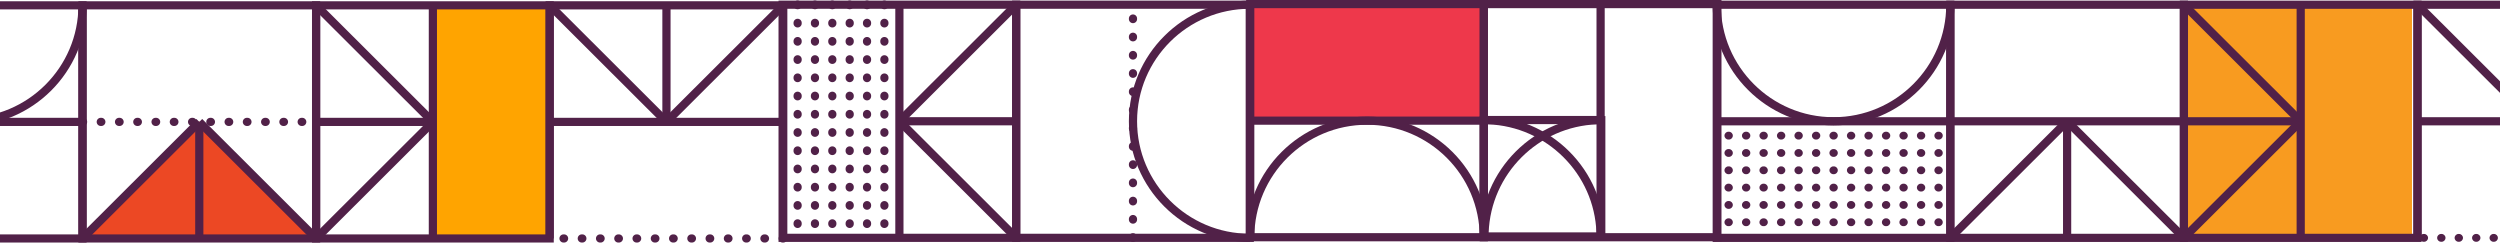 <svg width="1680" height="163" viewBox="0 0 1680 163" fill="none" xmlns="http://www.w3.org/2000/svg">
<g clip-path="url(#clip0_2461_722)">
<path d="M839.995 1.836V79.988L997.27 79.988V1.836L839.995 1.836Z" fill="#EE384B"/>
<path d="M1467.6 2.76V159.404H1620.85V2.76H1467.6Z" fill="#F89B20"/>
<path d="M1302.9 151.982H1302.54C1301.09 151.982 1299.91 150.805 1299.91 149.354C1299.91 147.902 1301.09 146.725 1302.54 146.725H1302.9C1304.35 146.725 1305.53 147.902 1305.53 149.354C1305.53 150.805 1304.35 151.982 1302.9 151.982ZM1291.14 151.982H1290.79C1289.33 151.982 1288.16 150.805 1288.16 149.354C1288.16 147.902 1289.33 146.725 1290.79 146.725H1291.14C1292.6 146.725 1293.77 147.902 1293.77 149.354C1293.77 150.805 1292.6 151.982 1291.14 151.982ZM1279.39 151.982H1279.03C1277.58 151.982 1276.4 150.805 1276.4 149.354C1276.4 147.902 1277.58 146.725 1279.03 146.725H1279.39C1280.84 146.725 1282.02 147.902 1282.02 149.354C1282.02 150.805 1280.84 151.982 1279.39 151.982ZM1267.63 151.982H1267.28C1265.82 151.982 1264.64 150.805 1264.64 149.354C1264.64 147.902 1265.82 146.725 1267.28 146.725H1267.63C1269.08 146.725 1270.26 147.902 1270.26 149.354C1270.26 150.805 1269.08 151.982 1267.63 151.982ZM1255.87 151.982H1255.52C1254.07 151.982 1252.89 150.805 1252.89 149.354C1252.89 147.902 1254.07 146.725 1255.52 146.725H1255.87C1257.33 146.725 1258.51 147.902 1258.51 149.354C1258.51 150.805 1257.33 151.982 1255.87 151.982ZM1244.12 151.982H1243.77C1242.31 151.982 1241.13 150.805 1241.13 149.354C1241.13 147.902 1242.31 146.725 1243.77 146.725H1244.12C1245.57 146.725 1246.75 147.902 1246.75 149.354C1246.75 150.805 1245.57 151.982 1244.12 151.982ZM1232.36 151.982H1232.01C1230.56 151.982 1229.38 150.805 1229.38 149.354C1229.38 147.902 1230.56 146.725 1232.01 146.725H1232.36C1233.82 146.725 1235 147.902 1235 149.354C1235 150.805 1233.82 151.982 1232.36 151.982ZM1220.61 151.982H1220.25C1218.8 151.982 1217.62 150.805 1217.62 149.354C1217.62 147.902 1218.8 146.725 1220.25 146.725H1220.61C1222.06 146.725 1223.24 147.902 1223.24 149.354C1223.24 150.805 1222.06 151.982 1220.61 151.982ZM1208.85 151.982H1208.5C1207.04 151.982 1205.87 150.805 1205.87 149.354C1205.87 147.902 1207.04 146.725 1208.5 146.725H1208.85C1210.31 146.725 1211.48 147.902 1211.48 149.354C1211.48 150.805 1210.31 151.982 1208.85 151.982ZM1197.1 151.982H1196.74C1195.29 151.982 1194.11 150.805 1194.11 149.354C1194.11 147.902 1195.29 146.725 1196.74 146.725H1197.1C1198.55 146.725 1199.73 147.902 1199.73 149.354C1199.73 150.805 1198.55 151.982 1197.1 151.982ZM1185.34 151.982H1184.99C1183.53 151.982 1182.35 150.805 1182.35 149.354C1182.35 147.902 1183.53 146.725 1184.99 146.725H1185.34C1186.79 146.725 1187.97 147.902 1187.97 149.354C1187.97 150.805 1186.79 151.982 1185.34 151.982ZM1173.58 151.982H1173.23C1171.78 151.982 1170.6 150.805 1170.6 149.354C1170.6 147.902 1171.78 146.725 1173.23 146.725H1173.58C1175.04 146.725 1176.22 147.902 1176.22 149.354C1176.22 150.805 1175.04 151.982 1173.58 151.982ZM1161.83 151.982H1161.48C1160.02 151.982 1158.84 150.805 1158.84 149.354C1158.84 147.902 1160.02 146.725 1161.48 146.725H1161.83C1163.28 146.725 1164.46 147.902 1164.46 149.354C1164.46 150.805 1163.28 151.982 1161.83 151.982Z" fill="#512148"/>
<path d="M1302.9 140.347H1302.54C1301.09 140.347 1299.91 139.171 1299.91 137.719C1299.91 136.268 1301.09 135.091 1302.54 135.091H1302.9C1304.35 135.091 1305.53 136.268 1305.53 137.719C1305.53 139.171 1304.35 140.347 1302.9 140.347ZM1291.14 140.347H1290.79C1289.33 140.347 1288.16 139.171 1288.16 137.719C1288.16 136.268 1289.33 135.091 1290.79 135.091H1291.14C1292.6 135.091 1293.77 136.268 1293.77 137.719C1293.77 139.171 1292.6 140.347 1291.14 140.347ZM1279.39 140.347H1279.03C1277.58 140.347 1276.4 139.171 1276.4 137.719C1276.4 136.268 1277.58 135.091 1279.03 135.091H1279.39C1280.84 135.091 1282.02 136.268 1282.02 137.719C1282.02 139.171 1280.84 140.347 1279.39 140.347ZM1267.63 140.347H1267.28C1265.82 140.347 1264.64 139.171 1264.64 137.719C1264.64 136.268 1265.82 135.091 1267.28 135.091H1267.63C1269.08 135.091 1270.26 136.268 1270.26 137.719C1270.26 139.171 1269.08 140.347 1267.63 140.347ZM1255.87 140.347H1255.52C1254.07 140.347 1252.89 139.171 1252.89 137.719C1252.89 136.268 1254.07 135.091 1255.52 135.091H1255.87C1257.33 135.091 1258.51 136.268 1258.51 137.719C1258.51 139.171 1257.33 140.347 1255.87 140.347ZM1244.12 140.347H1243.77C1242.31 140.347 1241.13 139.171 1241.13 137.719C1241.13 136.268 1242.31 135.091 1243.77 135.091H1244.12C1245.57 135.091 1246.75 136.268 1246.75 137.719C1246.75 139.171 1245.57 140.347 1244.12 140.347ZM1232.36 140.347H1232.01C1230.56 140.347 1229.38 139.171 1229.38 137.719C1229.38 136.268 1230.56 135.091 1232.01 135.091H1232.36C1233.82 135.091 1235 136.268 1235 137.719C1235 139.171 1233.82 140.347 1232.36 140.347ZM1220.61 140.347H1220.25C1218.8 140.347 1217.62 139.171 1217.62 137.719C1217.62 136.268 1218.8 135.091 1220.25 135.091H1220.61C1222.06 135.091 1223.24 136.268 1223.24 137.719C1223.24 139.171 1222.06 140.347 1220.61 140.347ZM1208.85 140.347H1208.5C1207.04 140.347 1205.87 139.171 1205.87 137.719C1205.87 136.268 1207.04 135.091 1208.5 135.091H1208.85C1210.31 135.091 1211.48 136.268 1211.48 137.719C1211.48 139.171 1210.31 140.347 1208.85 140.347ZM1197.1 140.347H1196.74C1195.29 140.347 1194.11 139.171 1194.11 137.719C1194.11 136.268 1195.29 135.091 1196.74 135.091H1197.1C1198.55 135.091 1199.73 136.268 1199.73 137.719C1199.73 139.171 1198.55 140.347 1197.1 140.347ZM1185.34 140.347H1184.99C1183.53 140.347 1182.35 139.171 1182.35 137.719C1182.35 136.268 1183.53 135.091 1184.99 135.091H1185.34C1186.79 135.091 1187.97 136.268 1187.97 137.719C1187.97 139.171 1186.79 140.347 1185.34 140.347ZM1173.58 140.347H1173.23C1171.78 140.347 1170.6 139.171 1170.6 137.719C1170.6 136.268 1171.78 135.091 1173.23 135.091H1173.58C1175.04 135.091 1176.22 136.268 1176.22 137.719C1176.22 139.171 1175.04 140.347 1173.58 140.347ZM1161.83 140.347H1161.48C1160.02 140.347 1158.84 139.171 1158.84 137.719C1158.84 136.268 1160.02 135.091 1161.48 135.091H1161.83C1163.28 135.091 1164.46 136.268 1164.46 137.719C1164.46 139.171 1163.28 140.347 1161.83 140.347Z" fill="#512148"/>
<path d="M1302.9 128.702H1302.54C1301.09 128.702 1299.91 127.525 1299.91 126.074C1299.91 124.622 1301.09 123.446 1302.54 123.446H1302.9C1304.35 123.446 1305.53 124.622 1305.53 126.074C1305.53 127.525 1304.35 128.702 1302.9 128.702ZM1291.14 128.702H1290.79C1289.33 128.702 1288.16 127.525 1288.16 126.074C1288.16 124.622 1289.33 123.446 1290.79 123.446H1291.14C1292.6 123.446 1293.77 124.622 1293.77 126.074C1293.77 127.525 1292.6 128.702 1291.14 128.702ZM1279.39 128.702H1279.03C1277.58 128.702 1276.4 127.525 1276.4 126.074C1276.4 124.622 1277.58 123.446 1279.03 123.446H1279.39C1280.84 123.446 1282.02 124.622 1282.02 126.074C1282.02 127.525 1280.84 128.702 1279.39 128.702ZM1267.63 128.702H1267.28C1265.82 128.702 1264.64 127.525 1264.64 126.074C1264.64 124.622 1265.82 123.446 1267.28 123.446H1267.63C1269.08 123.446 1270.26 124.622 1270.26 126.074C1270.26 127.525 1269.08 128.702 1267.63 128.702ZM1255.87 128.702H1255.52C1254.07 128.702 1252.89 127.525 1252.89 126.074C1252.89 124.622 1254.07 123.446 1255.52 123.446H1255.87C1257.33 123.446 1258.51 124.622 1258.51 126.074C1258.51 127.525 1257.33 128.702 1255.87 128.702ZM1244.12 128.702H1243.77C1242.31 128.702 1241.13 127.525 1241.13 126.074C1241.13 124.622 1242.31 123.446 1243.77 123.446H1244.12C1245.57 123.446 1246.75 124.622 1246.75 126.074C1246.75 127.525 1245.57 128.702 1244.12 128.702ZM1232.36 128.702H1232.01C1230.56 128.702 1229.38 127.525 1229.38 126.074C1229.38 124.622 1230.56 123.446 1232.01 123.446H1232.36C1233.82 123.446 1235 124.622 1235 126.074C1235 127.525 1233.82 128.702 1232.36 128.702ZM1220.61 128.702H1220.25C1218.8 128.702 1217.62 127.525 1217.62 126.074C1217.62 124.622 1218.8 123.446 1220.25 123.446H1220.61C1222.06 123.446 1223.24 124.622 1223.24 126.074C1223.24 127.525 1222.06 128.702 1220.61 128.702ZM1208.85 128.702H1208.5C1207.04 128.702 1205.87 127.525 1205.87 126.074C1205.87 124.622 1207.04 123.446 1208.5 123.446H1208.85C1210.31 123.446 1211.48 124.622 1211.48 126.074C1211.48 127.525 1210.31 128.702 1208.85 128.702ZM1197.1 128.702H1196.74C1195.29 128.702 1194.11 127.525 1194.11 126.074C1194.11 124.622 1195.29 123.446 1196.74 123.446H1197.1C1198.55 123.446 1199.73 124.622 1199.73 126.074C1199.73 127.525 1198.55 128.702 1197.1 128.702ZM1185.34 128.702H1184.99C1183.53 128.702 1182.35 127.525 1182.35 126.074C1182.35 124.622 1183.53 123.446 1184.99 123.446H1185.34C1186.79 123.446 1187.97 124.622 1187.97 126.074C1187.97 127.525 1186.79 128.702 1185.34 128.702ZM1173.58 128.702H1173.23C1171.78 128.702 1170.6 127.525 1170.6 126.074C1170.6 124.622 1171.78 123.446 1173.23 123.446H1173.58C1175.04 123.446 1176.22 124.622 1176.22 126.074C1176.22 127.525 1175.04 128.702 1173.58 128.702ZM1161.83 128.702H1161.48C1160.02 128.702 1158.84 127.525 1158.84 126.074C1158.84 124.622 1160.02 123.446 1161.48 123.446H1161.83C1163.28 123.446 1164.46 124.622 1164.46 126.074C1164.46 127.525 1163.28 128.702 1161.83 128.702Z" fill="#512148"/>
<path d="M1302.9 117.057H1302.54C1301.09 117.057 1299.91 115.88 1299.91 114.429C1299.91 112.977 1301.09 111.801 1302.54 111.801H1302.9C1304.35 111.801 1305.53 112.977 1305.53 114.429C1305.53 115.88 1304.35 117.057 1302.9 117.057ZM1291.14 117.057H1290.79C1289.33 117.057 1288.16 115.88 1288.16 114.429C1288.16 112.977 1289.33 111.801 1290.79 111.801H1291.14C1292.6 111.801 1293.77 112.977 1293.77 114.429C1293.77 115.88 1292.6 117.057 1291.14 117.057ZM1279.39 117.057H1279.03C1277.58 117.057 1276.4 115.88 1276.4 114.429C1276.4 112.977 1277.58 111.801 1279.03 111.801H1279.39C1280.84 111.801 1282.02 112.977 1282.02 114.429C1282.02 115.88 1280.84 117.057 1279.39 117.057ZM1267.63 117.057H1267.28C1265.82 117.057 1264.64 115.88 1264.64 114.429C1264.64 112.977 1265.82 111.801 1267.28 111.801H1267.63C1269.08 111.801 1270.26 112.977 1270.26 114.429C1270.26 115.88 1269.08 117.057 1267.63 117.057ZM1255.87 117.057H1255.52C1254.07 117.057 1252.89 115.88 1252.89 114.429C1252.89 112.977 1254.07 111.801 1255.52 111.801H1255.87C1257.33 111.801 1258.51 112.977 1258.51 114.429C1258.51 115.88 1257.33 117.057 1255.87 117.057ZM1244.12 117.057H1243.77C1242.31 117.057 1241.13 115.88 1241.13 114.429C1241.13 112.977 1242.31 111.801 1243.77 111.801H1244.12C1245.57 111.801 1246.75 112.977 1246.75 114.429C1246.75 115.88 1245.57 117.057 1244.12 117.057ZM1232.36 117.057H1232.01C1230.56 117.057 1229.38 115.88 1229.38 114.429C1229.38 112.977 1230.56 111.801 1232.01 111.801H1232.36C1233.82 111.801 1235 112.977 1235 114.429C1235 115.88 1233.82 117.057 1232.36 117.057ZM1220.61 117.057H1220.25C1218.8 117.057 1217.62 115.88 1217.62 114.429C1217.62 112.977 1218.8 111.801 1220.25 111.801H1220.61C1222.06 111.801 1223.24 112.977 1223.24 114.429C1223.24 115.88 1222.06 117.057 1220.61 117.057ZM1208.85 117.057H1208.5C1207.04 117.057 1205.87 115.88 1205.87 114.429C1205.87 112.977 1207.04 111.801 1208.5 111.801H1208.85C1210.31 111.801 1211.48 112.977 1211.48 114.429C1211.48 115.88 1210.31 117.057 1208.85 117.057ZM1197.1 117.057H1196.74C1195.29 117.057 1194.11 115.88 1194.11 114.429C1194.11 112.977 1195.29 111.801 1196.74 111.801H1197.1C1198.55 111.801 1199.73 112.977 1199.73 114.429C1199.73 115.88 1198.55 117.057 1197.1 117.057ZM1185.34 117.057H1184.99C1183.53 117.057 1182.35 115.88 1182.35 114.429C1182.35 112.977 1183.53 111.801 1184.99 111.801H1185.34C1186.79 111.801 1187.97 112.977 1187.97 114.429C1187.97 115.88 1186.79 117.057 1185.34 117.057ZM1173.58 117.057H1173.23C1171.78 117.057 1170.6 115.88 1170.6 114.429C1170.6 112.977 1171.78 111.801 1173.23 111.801H1173.58C1175.04 111.801 1176.22 112.977 1176.22 114.429C1176.22 115.88 1175.04 117.057 1173.58 117.057ZM1161.83 117.057H1161.48C1160.02 117.057 1158.84 115.88 1158.84 114.429C1158.84 112.977 1160.02 111.801 1161.48 111.801H1161.83C1163.28 111.801 1164.46 112.977 1164.46 114.429C1164.46 115.88 1163.28 117.057 1161.83 117.057Z" fill="#512148"/>
<path d="M1220.61 105.423H1220.25C1218.8 105.423 1217.62 104.246 1217.62 102.795C1217.62 101.343 1218.8 100.167 1220.25 100.167H1220.61C1222.06 100.167 1223.24 101.343 1223.24 102.795C1223.24 104.246 1222.06 105.423 1220.61 105.423ZM1208.85 105.423H1208.5C1207.04 105.423 1205.87 104.246 1205.87 102.795C1205.87 101.343 1207.04 100.167 1208.5 100.167H1208.85C1210.31 100.167 1211.48 101.343 1211.48 102.795C1211.48 104.246 1210.31 105.423 1208.85 105.423ZM1197.1 105.423H1196.74C1195.29 105.423 1194.11 104.246 1194.11 102.795C1194.11 101.343 1195.29 100.167 1196.74 100.167H1197.1C1198.55 100.167 1199.73 101.343 1199.73 102.795C1199.73 104.246 1198.55 105.423 1197.1 105.423ZM1185.34 105.423H1184.99C1183.53 105.423 1182.35 104.246 1182.35 102.795C1182.35 101.343 1183.53 100.167 1184.99 100.167H1185.34C1186.79 100.167 1187.97 101.343 1187.97 102.795C1187.97 104.246 1186.79 105.423 1185.34 105.423ZM1173.58 105.423H1173.23C1171.78 105.423 1170.6 104.246 1170.6 102.795C1170.6 101.343 1171.78 100.167 1173.23 100.167H1173.58C1175.04 100.167 1176.22 101.343 1176.22 102.795C1176.22 104.246 1175.04 105.423 1173.58 105.423ZM1161.83 105.423H1161.48C1160.02 105.423 1158.84 104.246 1158.84 102.795C1158.84 101.343 1160.02 100.167 1161.48 100.167H1161.83C1163.28 100.167 1164.46 101.343 1164.46 102.795C1164.46 104.246 1163.28 105.423 1161.83 105.423ZM1302.9 105.423H1302.54C1301.09 105.423 1299.91 104.246 1299.91 102.795C1299.91 101.343 1301.09 100.167 1302.54 100.167H1302.9C1304.35 100.167 1305.53 101.343 1305.53 102.795C1305.53 104.246 1304.35 105.423 1302.9 105.423ZM1291.14 105.423H1290.79C1289.33 105.423 1288.16 104.246 1288.16 102.795C1288.16 101.343 1289.33 100.167 1290.79 100.167H1291.14C1292.6 100.167 1293.77 101.343 1293.77 102.795C1293.77 104.246 1292.6 105.423 1291.14 105.423ZM1279.39 105.423H1279.03C1277.58 105.423 1276.4 104.246 1276.4 102.795C1276.4 101.343 1277.58 100.167 1279.03 100.167H1279.39C1280.84 100.167 1282.02 101.343 1282.02 102.795C1282.02 104.246 1280.84 105.423 1279.39 105.423ZM1267.63 105.423H1267.28C1265.82 105.423 1264.64 104.246 1264.64 102.795C1264.64 101.343 1265.82 100.167 1267.28 100.167H1267.63C1269.08 100.167 1270.26 101.343 1270.26 102.795C1270.26 104.246 1269.08 105.423 1267.63 105.423ZM1255.87 105.423H1255.52C1254.07 105.423 1252.89 104.246 1252.89 102.795C1252.89 101.343 1254.07 100.167 1255.52 100.167H1255.87C1257.33 100.167 1258.51 101.343 1258.51 102.795C1258.51 104.246 1257.33 105.423 1255.87 105.423ZM1244.12 105.423H1243.77C1242.31 105.423 1241.13 104.246 1241.13 102.795C1241.13 101.343 1242.31 100.167 1243.77 100.167H1244.12C1245.57 100.167 1246.75 101.343 1246.75 102.795C1246.75 104.246 1245.57 105.423 1244.12 105.423ZM1232.36 105.423H1232.01C1230.56 105.423 1229.38 104.246 1229.38 102.795C1229.38 101.343 1230.56 100.167 1232.01 100.167H1232.36C1233.82 100.167 1235 101.343 1235 102.795C1235 104.246 1233.82 105.423 1232.36 105.423Z" fill="#512148"/>
<path d="M1302.9 93.778H1302.54C1301.09 93.778 1299.91 92.601 1299.91 91.149C1299.91 89.698 1301.09 88.521 1302.54 88.521H1302.9C1304.35 88.521 1305.53 89.698 1305.53 91.149C1305.53 92.601 1304.35 93.778 1302.9 93.778ZM1291.14 93.778H1290.79C1289.33 93.778 1288.16 92.601 1288.16 91.149C1288.16 89.698 1289.33 88.521 1290.79 88.521H1291.14C1292.6 88.521 1293.77 89.698 1293.77 91.149C1293.77 92.601 1292.6 93.778 1291.14 93.778ZM1279.39 93.778H1279.03C1277.58 93.778 1276.4 92.601 1276.4 91.149C1276.4 89.698 1277.58 88.521 1279.03 88.521H1279.39C1280.84 88.521 1282.02 89.698 1282.02 91.149C1282.02 92.601 1280.84 93.778 1279.39 93.778ZM1267.63 93.778H1267.28C1265.82 93.778 1264.64 92.601 1264.64 91.149C1264.64 89.698 1265.82 88.521 1267.28 88.521H1267.63C1269.08 88.521 1270.26 89.698 1270.26 91.149C1270.26 92.601 1269.08 93.778 1267.63 93.778ZM1255.87 93.778H1255.52C1254.07 93.778 1252.89 92.601 1252.89 91.149C1252.89 89.698 1254.07 88.521 1255.52 88.521H1255.87C1257.33 88.521 1258.51 89.698 1258.51 91.149C1258.51 92.601 1257.33 93.778 1255.87 93.778ZM1244.12 93.778H1243.77C1242.31 93.778 1241.13 92.601 1241.13 91.149C1241.13 89.698 1242.31 88.521 1243.77 88.521H1244.12C1245.57 88.521 1246.75 89.698 1246.75 91.149C1246.75 92.601 1245.57 93.778 1244.12 93.778ZM1232.36 93.778H1232.01C1230.56 93.778 1229.38 92.601 1229.38 91.149C1229.38 89.698 1230.56 88.521 1232.01 88.521H1232.36C1233.82 88.521 1235 89.698 1235 91.149C1235 92.601 1233.82 93.778 1232.36 93.778ZM1220.61 93.778H1220.25C1218.8 93.778 1217.62 92.601 1217.62 91.149C1217.62 89.698 1218.8 88.521 1220.25 88.521H1220.61C1222.06 88.521 1223.24 89.698 1223.24 91.149C1223.24 92.601 1222.06 93.778 1220.61 93.778ZM1208.85 93.778H1208.5C1207.04 93.778 1205.87 92.601 1205.87 91.149C1205.87 89.698 1207.04 88.521 1208.5 88.521H1208.85C1210.31 88.521 1211.48 89.698 1211.48 91.149C1211.48 92.601 1210.31 93.778 1208.85 93.778ZM1197.1 93.778H1196.74C1195.29 93.778 1194.11 92.601 1194.11 91.149C1194.11 89.698 1195.29 88.521 1196.74 88.521H1197.1C1198.55 88.521 1199.73 89.698 1199.73 91.149C1199.73 92.601 1198.55 93.778 1197.1 93.778ZM1185.34 93.778H1184.99C1183.53 93.778 1182.35 92.601 1182.35 91.149C1182.35 89.698 1183.53 88.521 1184.99 88.521H1185.34C1186.79 88.521 1187.97 89.698 1187.97 91.149C1187.97 92.601 1186.79 93.778 1185.34 93.778ZM1173.58 93.778H1173.23C1171.78 93.778 1170.6 92.601 1170.6 91.149C1170.6 89.698 1171.78 88.521 1173.23 88.521H1173.58C1175.04 88.521 1176.22 89.698 1176.22 91.149C1176.22 92.601 1175.04 93.778 1173.58 93.778ZM1161.83 93.778H1161.48C1160.02 93.778 1158.84 92.601 1158.84 91.149C1158.84 89.698 1160.02 88.521 1161.48 88.521H1161.83C1163.28 88.521 1164.46 89.698 1164.46 91.149C1164.46 92.601 1163.28 93.778 1161.83 93.778Z" fill="#512148"/>
<path d="M1627.31 162.593H1464.83V0.429H1627.31V162.593ZM1470.34 157.095H1621.8V5.927H1470.34V157.095Z" fill="#512148"/>
<path d="M1469.53 1.231L1465.64 5.119L1544.12 83.451L1548.01 79.563L1469.53 1.231Z" fill="#512148"/>
<path d="M1544.12 79.563L1465.64 157.895L1469.54 161.783L1548.02 83.451L1544.12 79.563Z" fill="#512148"/>
<path d="M1548.83 3.178H1543.32V159.844H1548.83V3.178Z" fill="#512148"/>
<path d="M1546.07 78.756H1467.59V84.255H1546.07V78.756Z" fill="#512148"/>
<path d="M1699.42 162.472H1699.07C1697.61 162.472 1696.43 161.295 1696.43 159.844C1696.43 158.392 1697.61 157.216 1699.07 157.216H1699.42C1700.87 157.216 1702.05 158.392 1702.05 159.844C1702.05 161.295 1700.87 162.472 1699.42 162.472ZM1687.68 162.472H1687.33C1685.88 162.472 1684.7 161.295 1684.7 159.844C1684.7 158.392 1685.88 157.216 1687.33 157.216H1687.68C1689.14 157.216 1690.32 158.392 1690.32 159.844C1690.32 161.295 1689.14 162.472 1687.68 162.472ZM1675.95 162.472H1675.6C1674.14 162.472 1672.97 161.295 1672.97 159.844C1672.97 158.392 1674.14 157.216 1675.6 157.216H1675.95C1677.41 157.216 1678.58 158.392 1678.58 159.844C1678.58 161.295 1677.41 162.472 1675.95 162.472ZM1664.22 162.472H1663.86C1662.41 162.472 1661.23 161.295 1661.23 159.844C1661.23 158.392 1662.41 157.216 1663.86 157.216H1664.22C1665.67 157.216 1666.85 158.392 1666.85 159.844C1666.85 161.295 1665.67 162.472 1664.22 162.472ZM1652.48 162.472H1652.13C1650.68 162.472 1649.5 161.295 1649.5 159.844C1649.5 158.392 1650.68 157.216 1652.13 157.216H1652.48C1653.94 157.216 1655.12 158.392 1655.12 159.844C1655.12 161.295 1653.94 162.472 1652.48 162.472ZM1640.75 162.472H1640.4C1638.94 162.472 1637.76 161.295 1637.76 159.844C1637.76 158.392 1638.94 157.216 1640.4 157.216H1640.75C1642.2 157.216 1643.38 158.392 1643.38 159.844C1643.38 161.295 1642.2 162.472 1640.75 162.472ZM1629.02 162.472H1628.66C1627.21 162.472 1626.03 161.295 1626.03 159.844C1626.03 158.392 1627.21 157.216 1628.66 157.216H1629.02C1630.47 157.216 1631.65 158.392 1631.65 159.844C1631.65 161.295 1630.47 162.472 1629.02 162.472ZM1781.5 162.472H1781.15C1779.69 162.472 1778.51 161.295 1778.51 159.844C1778.51 158.392 1779.69 157.216 1781.15 157.216H1781.5C1782.95 157.216 1784.13 158.392 1784.13 159.844C1784.13 161.295 1782.95 162.472 1781.5 162.472ZM1769.77 162.472H1769.41C1767.96 162.472 1766.78 161.295 1766.78 159.844C1766.78 158.392 1767.96 157.216 1769.41 157.216H1769.77C1771.22 157.216 1772.4 158.392 1772.4 159.844C1772.4 161.295 1771.22 162.472 1769.77 162.472ZM1758.03 162.472H1757.68C1756.23 162.472 1755.05 161.295 1755.05 159.844C1755.05 158.392 1756.23 157.216 1757.68 157.216H1758.03C1759.49 157.216 1760.67 158.392 1760.67 159.844C1760.67 161.295 1759.49 162.472 1758.03 162.472ZM1746.3 162.472H1745.95C1744.49 162.472 1743.31 161.295 1743.31 159.844C1743.31 158.392 1744.49 157.216 1745.95 157.216H1746.3C1747.75 157.216 1748.93 158.392 1748.93 159.844C1748.93 161.295 1747.75 162.472 1746.3 162.472ZM1734.56 162.472H1734.21C1732.76 162.472 1731.58 161.295 1731.58 159.844C1731.58 158.392 1732.76 157.216 1734.21 157.216H1734.56C1736.02 157.216 1737.2 158.392 1737.2 159.844C1737.2 161.295 1736.02 162.472 1734.56 162.472ZM1722.83 162.472H1722.48C1721.02 162.472 1719.85 161.295 1719.85 159.844C1719.85 158.392 1721.02 157.216 1722.48 157.216H1722.83C1724.29 157.216 1725.46 158.392 1725.46 159.844C1725.46 161.295 1724.29 162.472 1722.83 162.472ZM1711.1 162.472H1710.74C1709.29 162.472 1708.11 161.295 1708.11 159.844C1708.11 158.392 1709.29 157.216 1710.74 157.216H1711.1C1712.55 157.216 1713.73 158.392 1713.73 159.844C1713.73 161.295 1712.55 162.472 1711.1 162.472Z" fill="#512148"/>
<path d="M1627.31 159.844H1621.8V0.429H1784.28V159.844H1778.77V5.927H1627.31V159.844Z" fill="#512148"/>
<path d="M1626.5 1.229L1622.6 5.117L1701.09 83.449L1704.98 79.561L1626.5 1.229Z" fill="#512148"/>
<path d="M1781.52 78.756H1624.55V84.255H1781.52V78.756Z" fill="#512148"/>
<path d="M1470.34 162.593H1307.87V0.429H1470.34V162.593ZM1313.37 157.095H1464.83V5.927H1313.37V157.095Z" fill="#512148"/>
<path d="M1387.15 79.565L1308.67 157.897L1312.57 161.785L1391.05 83.453L1387.15 79.565Z" fill="#512148"/>
<path d="M1391.05 79.568L1387.16 83.456L1465.64 161.788L1469.53 157.9L1391.05 79.568Z" fill="#512148"/>
<path d="M1467.59 78.756H1310.62V84.255H1467.59V78.756Z" fill="#512148"/>
<path d="M1391.86 81.506H1386.35V159.833H1391.86V81.506Z" fill="#512148"/>
<path d="M1313.37 162.593H1150.9V0.429H1313.37V162.593ZM1156.41 157.095H1307.87V5.927H1156.41V157.095Z" fill="#512148"/>
<path d="M1310.62 78.756H1153.65V84.255H1310.62V78.756Z" fill="#512148"/>
<path d="M1232.14 84.255C1187.34 84.255 1150.91 47.878 1150.91 3.178H1156.42C1156.42 44.854 1190.39 78.756 1232.14 78.756C1273.9 78.756 1307.87 44.854 1307.87 3.178H1313.37C1313.37 47.889 1276.93 84.255 1232.14 84.255Z" fill="#512148"/>
<path d="M999.881 162.164H837.405V0H999.881V162.164ZM842.914 156.666H994.372V5.498H842.914V156.666Z" fill="#512148"/>
<path d="M997.127 78.328H840.16V83.826H997.127V78.328Z" fill="#512148"/>
<path d="M999.881 159.415H994.372C994.372 117.739 960.405 83.837 918.649 83.837C876.892 83.837 842.925 117.739 842.925 159.415H837.416C837.416 114.704 873.862 78.339 918.649 78.339C963.435 78.339 999.881 114.715 999.881 159.415Z" fill="#512148"/>
<path d="M1156.84 162.164H994.361V0H1156.84V162.164ZM999.87 156.666H1151.33V5.498H999.87V156.666Z" fill="#512148"/>
<path d="M1078.36 2.749H1072.85V159.415H1078.36V2.749Z" fill="#512148"/>
<path d="M1075.61 77.91H997.127V83.408H1075.61V77.91Z" fill="#512148"/>
<path d="M369.226 160.24V3.596L290.395 3.596V160.24H369.226Z" fill="#FFA400"/>
<path d="M55.71 159.69L133.924 81.615L212.148 159.69H55.71Z" fill="#EC4824"/>
<path d="M594.314 153.224C592.794 153.224 591.56 151.992 591.56 150.475V150.101C591.56 148.584 592.794 147.352 594.314 147.352C595.834 147.352 597.068 148.584 597.068 150.101V150.475C597.068 151.992 595.834 153.224 594.314 153.224ZM594.314 140.974C592.794 140.974 591.56 139.742 591.56 138.225V137.851C591.56 136.334 592.794 135.102 594.314 135.102C595.834 135.102 597.068 136.334 597.068 137.851V138.225C597.068 139.742 595.834 140.974 594.314 140.974ZM594.314 128.724C592.794 128.724 591.56 127.492 591.56 125.975V125.601C591.56 124.084 592.794 122.852 594.314 122.852C595.834 122.852 597.068 124.084 597.068 125.601V125.975C597.068 127.492 595.834 128.724 594.314 128.724ZM594.314 116.474C592.794 116.474 591.56 115.242 591.56 113.725V113.351C591.56 111.834 592.794 110.602 594.314 110.602C595.834 110.602 597.068 111.834 597.068 113.351V113.725C597.068 115.242 595.834 116.474 594.314 116.474ZM594.314 104.224C592.794 104.224 591.56 102.992 591.56 101.475V101.101C591.56 99.584 592.794 98.352 594.314 98.352C595.834 98.352 597.068 99.584 597.068 101.101V101.475C597.068 102.992 595.834 104.224 594.314 104.224ZM594.314 91.974C592.794 91.974 591.56 90.742 591.56 89.225V88.851C591.56 87.334 592.794 86.102 594.314 86.102C595.834 86.102 597.068 87.334 597.068 88.851V89.225C597.068 90.742 595.834 91.974 594.314 91.974ZM594.314 79.724C592.794 79.724 591.56 78.492 591.56 76.975V76.601C591.56 75.084 592.794 73.852 594.314 73.852C595.834 73.852 597.068 75.084 597.068 76.601V76.975C597.068 78.492 595.834 79.724 594.314 79.724ZM594.314 67.474C592.794 67.474 591.56 66.242 591.56 64.725V64.351C591.56 62.834 592.794 61.602 594.314 61.602C595.834 61.602 597.068 62.834 597.068 64.351V64.725C597.068 66.242 595.834 67.474 594.314 67.474ZM594.314 55.224C592.794 55.224 591.56 53.992 591.56 52.475V52.101C591.56 50.584 592.794 49.352 594.314 49.352C595.834 49.352 597.068 50.584 597.068 52.101V52.475C597.068 53.992 595.834 55.224 594.314 55.224ZM594.314 42.974C592.794 42.974 591.56 41.742 591.56 40.225V39.851C591.56 38.334 592.794 37.102 594.314 37.102C595.834 37.102 597.068 38.334 597.068 39.851V40.225C597.068 41.742 595.834 42.974 594.314 42.974ZM594.314 30.724C592.794 30.724 591.56 29.492 591.56 27.975V27.601C591.56 26.083 592.794 24.852 594.314 24.852C595.834 24.852 597.068 26.083 597.068 27.601V27.975C597.068 29.492 595.834 30.724 594.314 30.724ZM594.314 18.474C592.794 18.474 591.56 17.242 591.56 15.725V15.351C591.56 13.833 592.794 12.602 594.314 12.602C595.834 12.602 597.068 13.833 597.068 15.351V15.725C597.068 17.242 595.834 18.474 594.314 18.474ZM594.314 6.224C592.794 6.224 591.56 4.992 591.56 3.475V3.101C591.56 1.583 592.794 0.352 594.314 0.352C595.834 0.352 597.068 1.583 597.068 3.101V3.475C597.068 4.992 595.834 6.224 594.314 6.224Z" fill="#512148"/>
<path d="M582.646 153.224C581.126 153.224 579.892 151.992 579.892 150.475V150.101C579.892 148.584 581.126 147.352 582.646 147.352C584.167 147.352 585.401 148.584 585.401 150.101V150.475C585.401 151.992 584.167 153.224 582.646 153.224ZM582.646 140.974C581.126 140.974 579.892 139.742 579.892 138.225V137.851C579.892 136.334 581.126 135.102 582.646 135.102C584.167 135.102 585.401 136.334 585.401 137.851V138.225C585.401 139.742 584.167 140.974 582.646 140.974ZM582.646 128.724C581.126 128.724 579.892 127.492 579.892 125.975V125.601C579.892 124.084 581.126 122.852 582.646 122.852C584.167 122.852 585.401 124.084 585.401 125.601V125.975C585.401 127.492 584.167 128.724 582.646 128.724ZM582.646 116.474C581.126 116.474 579.892 115.242 579.892 113.725V113.351C579.892 111.834 581.126 110.602 582.646 110.602C584.167 110.602 585.401 111.834 585.401 113.351V113.725C585.401 115.242 584.167 116.474 582.646 116.474ZM582.646 104.224C581.126 104.224 579.892 102.992 579.892 101.475V101.101C579.892 99.584 581.126 98.352 582.646 98.352C584.167 98.352 585.401 99.584 585.401 101.101V101.475C585.401 102.992 584.167 104.224 582.646 104.224ZM582.646 91.974C581.126 91.974 579.892 90.742 579.892 89.225V88.851C579.892 87.334 581.126 86.102 582.646 86.102C584.167 86.102 585.401 87.334 585.401 88.851V89.225C585.401 90.742 584.167 91.974 582.646 91.974ZM582.646 79.724C581.126 79.724 579.892 78.492 579.892 76.975V76.601C579.892 75.084 581.126 73.852 582.646 73.852C584.167 73.852 585.401 75.084 585.401 76.601V76.975C585.401 78.492 584.167 79.724 582.646 79.724ZM582.646 67.474C581.126 67.474 579.892 66.242 579.892 64.725V64.351C579.892 62.834 581.126 61.602 582.646 61.602C584.167 61.602 585.401 62.834 585.401 64.351V64.725C585.401 66.242 584.167 67.474 582.646 67.474ZM582.646 55.224C581.126 55.224 579.892 53.992 579.892 52.475V52.101C579.892 50.584 581.126 49.352 582.646 49.352C584.167 49.352 585.401 50.584 585.401 52.101V52.475C585.401 53.992 584.167 55.224 582.646 55.224ZM582.646 42.974C581.126 42.974 579.892 41.742 579.892 40.225V39.851C579.892 38.334 581.126 37.102 582.646 37.102C584.167 37.102 585.401 38.334 585.401 39.851V40.225C585.401 41.742 584.167 42.974 582.646 42.974ZM582.646 30.724C581.126 30.724 579.892 29.492 579.892 27.975V27.601C579.892 26.083 581.126 24.852 582.646 24.852C584.167 24.852 585.401 26.083 585.401 27.601V27.975C585.401 29.492 584.167 30.724 582.646 30.724ZM582.646 18.474C581.126 18.474 579.892 17.242 579.892 15.725V15.351C579.892 13.833 581.126 12.602 582.646 12.602C584.167 12.602 585.401 13.833 585.401 15.351V15.725C585.401 17.242 584.167 18.474 582.646 18.474ZM582.646 6.224C581.126 6.224 579.892 4.992 579.892 3.475V3.101C579.892 1.583 581.126 0.352 582.646 0.352C584.167 0.352 585.401 1.583 585.401 3.101V3.475C585.401 4.992 584.167 6.224 582.646 6.224Z" fill="#512148"/>
<path d="M570.99 153.224C569.469 153.224 568.235 151.992 568.235 150.475V150.101C568.235 148.584 569.469 147.352 570.99 147.352C572.51 147.352 573.744 148.584 573.744 150.101V150.475C573.744 151.992 572.51 153.224 570.99 153.224ZM570.99 140.974C569.469 140.974 568.235 139.742 568.235 138.225V137.851C568.235 136.334 569.469 135.102 570.99 135.102C572.51 135.102 573.744 136.334 573.744 137.851V138.225C573.744 139.742 572.51 140.974 570.99 140.974ZM570.99 128.724C569.469 128.724 568.235 127.492 568.235 125.975V125.601C568.235 124.084 569.469 122.852 570.99 122.852C572.51 122.852 573.744 124.084 573.744 125.601V125.975C573.744 127.492 572.51 128.724 570.99 128.724ZM570.99 116.474C569.469 116.474 568.235 115.242 568.235 113.725V113.351C568.235 111.834 569.469 110.602 570.99 110.602C572.51 110.602 573.744 111.834 573.744 113.351V113.725C573.744 115.242 572.51 116.474 570.99 116.474ZM570.99 104.224C569.469 104.224 568.235 102.992 568.235 101.475V101.101C568.235 99.584 569.469 98.352 570.99 98.352C572.51 98.352 573.744 99.584 573.744 101.101V101.475C573.744 102.992 572.51 104.224 570.99 104.224ZM570.99 91.974C569.469 91.974 568.235 90.742 568.235 89.225V88.851C568.235 87.334 569.469 86.102 570.99 86.102C572.51 86.102 573.744 87.334 573.744 88.851V89.225C573.744 90.742 572.51 91.974 570.99 91.974ZM570.99 79.724C569.469 79.724 568.235 78.492 568.235 76.975V76.601C568.235 75.084 569.469 73.852 570.99 73.852C572.51 73.852 573.744 75.084 573.744 76.601V76.975C573.744 78.492 572.51 79.724 570.99 79.724ZM570.99 67.474C569.469 67.474 568.235 66.242 568.235 64.725V64.351C568.235 62.834 569.469 61.602 570.99 61.602C572.51 61.602 573.744 62.834 573.744 64.351V64.725C573.744 66.242 572.51 67.474 570.99 67.474ZM570.99 55.224C569.469 55.224 568.235 53.992 568.235 52.475V52.101C568.235 50.584 569.469 49.352 570.99 49.352C572.51 49.352 573.744 50.584 573.744 52.101V52.475C573.744 53.992 572.51 55.224 570.99 55.224ZM570.99 42.974C569.469 42.974 568.235 41.742 568.235 40.225V39.851C568.235 38.334 569.469 37.102 570.99 37.102C572.51 37.102 573.744 38.334 573.744 39.851V40.225C573.744 41.742 572.51 42.974 570.99 42.974ZM570.99 30.724C569.469 30.724 568.235 29.492 568.235 27.975V27.601C568.235 26.083 569.469 24.852 570.99 24.852C572.51 24.852 573.744 26.083 573.744 27.601V27.975C573.744 29.492 572.51 30.724 570.99 30.724ZM570.99 18.474C569.469 18.474 568.235 17.242 568.235 15.725V15.351C568.235 13.833 569.469 12.602 570.99 12.602C572.51 12.602 573.744 13.833 573.744 15.351V15.725C573.744 17.242 572.51 18.474 570.99 18.474ZM570.99 6.224C569.469 6.224 568.235 4.992 568.235 3.475V3.101C568.235 1.583 569.469 0.352 570.99 0.352C572.51 0.352 573.744 1.583 573.744 3.101V3.475C573.744 4.992 572.51 6.224 570.99 6.224Z" fill="#512148"/>
<path d="M559.322 153.224C557.802 153.224 556.568 151.992 556.568 150.475V150.101C556.568 148.584 557.802 147.352 559.322 147.352C560.843 147.352 562.077 148.584 562.077 150.101V150.475C562.077 151.992 560.843 153.224 559.322 153.224ZM559.322 140.974C557.802 140.974 556.568 139.742 556.568 138.225V137.851C556.568 136.334 557.802 135.102 559.322 135.102C560.843 135.102 562.077 136.334 562.077 137.851V138.225C562.077 139.742 560.843 140.974 559.322 140.974ZM559.322 128.724C557.802 128.724 556.568 127.492 556.568 125.975V125.601C556.568 124.084 557.802 122.852 559.322 122.852C560.843 122.852 562.077 124.084 562.077 125.601V125.975C562.077 127.492 560.843 128.724 559.322 128.724ZM559.322 116.474C557.802 116.474 556.568 115.242 556.568 113.725V113.351C556.568 111.834 557.802 110.602 559.322 110.602C560.843 110.602 562.077 111.834 562.077 113.351V113.725C562.077 115.242 560.843 116.474 559.322 116.474ZM559.322 104.224C557.802 104.224 556.568 102.992 556.568 101.475V101.101C556.568 99.584 557.802 98.352 559.322 98.352C560.843 98.352 562.077 99.584 562.077 101.101V101.475C562.077 102.992 560.843 104.224 559.322 104.224ZM559.322 91.974C557.802 91.974 556.568 90.742 556.568 89.225V88.851C556.568 87.334 557.802 86.102 559.322 86.102C560.843 86.102 562.077 87.334 562.077 88.851V89.225C562.077 90.742 560.843 91.974 559.322 91.974ZM559.322 79.724C557.802 79.724 556.568 78.492 556.568 76.975V76.601C556.568 75.084 557.802 73.852 559.322 73.852C560.843 73.852 562.077 75.084 562.077 76.601V76.975C562.077 78.492 560.843 79.724 559.322 79.724ZM559.322 67.474C557.802 67.474 556.568 66.242 556.568 64.725V64.351C556.568 62.834 557.802 61.602 559.322 61.602C560.843 61.602 562.077 62.834 562.077 64.351V64.725C562.077 66.242 560.843 67.474 559.322 67.474ZM559.322 55.224C557.802 55.224 556.568 53.992 556.568 52.475V52.101C556.568 50.584 557.802 49.352 559.322 49.352C560.843 49.352 562.077 50.584 562.077 52.101V52.475C562.077 53.992 560.843 55.224 559.322 55.224ZM559.322 42.974C557.802 42.974 556.568 41.742 556.568 40.225V39.851C556.568 38.334 557.802 37.102 559.322 37.102C560.843 37.102 562.077 38.334 562.077 39.851V40.225C562.077 41.742 560.843 42.974 559.322 42.974ZM559.322 30.724C557.802 30.724 556.568 29.492 556.568 27.975V27.601C556.568 26.083 557.802 24.852 559.322 24.852C560.843 24.852 562.077 26.083 562.077 27.601V27.975C562.077 29.492 560.843 30.724 559.322 30.724ZM559.322 18.474C557.802 18.474 556.568 17.242 556.568 15.725V15.351C556.568 13.833 557.802 12.602 559.322 12.602C560.843 12.602 562.077 13.833 562.077 15.351V15.725C562.077 17.242 560.843 18.474 559.322 18.474ZM559.322 6.224C557.802 6.224 556.568 4.992 556.568 3.475V3.101C556.568 1.583 557.802 0.352 559.322 0.352C560.843 0.352 562.077 1.583 562.077 3.101V3.475C562.077 4.992 560.843 6.224 559.322 6.224Z" fill="#512148"/>
<path d="M547.655 153.224C546.134 153.224 544.9 151.992 544.9 150.475V150.101C544.9 148.584 546.134 147.352 547.655 147.352C549.175 147.352 550.409 148.584 550.409 150.101V150.475C550.409 151.992 549.175 153.224 547.655 153.224ZM547.655 140.974C546.134 140.974 544.9 139.742 544.9 138.225V137.851C544.9 136.334 546.134 135.102 547.655 135.102C549.175 135.102 550.409 136.334 550.409 137.851V138.225C550.409 139.742 549.175 140.974 547.655 140.974ZM547.655 128.724C546.134 128.724 544.9 127.492 544.9 125.975V125.601C544.9 124.084 546.134 122.852 547.655 122.852C549.175 122.852 550.409 124.084 550.409 125.601V125.975C550.409 127.492 549.175 128.724 547.655 128.724ZM547.655 116.474C546.134 116.474 544.9 115.242 544.9 113.725V113.351C544.9 111.834 546.134 110.602 547.655 110.602C549.175 110.602 550.409 111.834 550.409 113.351V113.725C550.409 115.242 549.175 116.474 547.655 116.474ZM547.655 104.224C546.134 104.224 544.9 102.992 544.9 101.475V101.101C544.9 99.584 546.134 98.352 547.655 98.352C549.175 98.352 550.409 99.584 550.409 101.101V101.475C550.409 102.992 549.175 104.224 547.655 104.224ZM547.655 91.974C546.134 91.974 544.9 90.742 544.9 89.225V88.851C544.9 87.334 546.134 86.102 547.655 86.102C549.175 86.102 550.409 87.334 550.409 88.851V89.225C550.409 90.742 549.175 91.974 547.655 91.974ZM547.655 79.724C546.134 79.724 544.9 78.492 544.9 76.975V76.601C544.9 75.084 546.134 73.852 547.655 73.852C549.175 73.852 550.409 75.084 550.409 76.601V76.975C550.409 78.492 549.175 79.724 547.655 79.724ZM547.655 67.474C546.134 67.474 544.9 66.242 544.9 64.725V64.351C544.9 62.834 546.134 61.602 547.655 61.602C549.175 61.602 550.409 62.834 550.409 64.351V64.725C550.409 66.242 549.175 67.474 547.655 67.474ZM547.655 55.224C546.134 55.224 544.9 53.992 544.9 52.475V52.101C544.9 50.584 546.134 49.352 547.655 49.352C549.175 49.352 550.409 50.584 550.409 52.101V52.475C550.409 53.992 549.175 55.224 547.655 55.224ZM547.655 42.974C546.134 42.974 544.9 41.742 544.9 40.225V39.851C544.9 38.334 546.134 37.102 547.655 37.102C549.175 37.102 550.409 38.334 550.409 39.851V40.225C550.409 41.742 549.175 42.974 547.655 42.974ZM547.655 30.724C546.134 30.724 544.9 29.492 544.9 27.975V27.601C544.9 26.083 546.134 24.852 547.655 24.852C549.175 24.852 550.409 26.083 550.409 27.601V27.975C550.409 29.492 549.175 30.724 547.655 30.724ZM547.655 18.474C546.134 18.474 544.9 17.242 544.9 15.725V15.351C544.9 13.833 546.134 12.602 547.655 12.602C549.175 12.602 550.409 13.833 550.409 15.351V15.725C550.409 17.242 549.175 18.474 547.655 18.474ZM547.655 6.224C546.134 6.224 544.9 4.992 544.9 3.475V3.101C544.9 1.583 546.134 0.352 547.655 0.352C549.175 0.352 550.409 1.583 550.409 3.101V3.475C550.409 4.992 549.175 6.224 547.655 6.224Z" fill="#512148"/>
<path d="M535.998 153.224C534.478 153.224 533.244 151.992 533.244 150.475V150.101C533.244 148.584 534.478 147.352 535.998 147.352C537.518 147.352 538.752 148.584 538.752 150.101V150.475C538.752 151.992 537.518 153.224 535.998 153.224ZM535.998 140.974C534.478 140.974 533.244 139.742 533.244 138.225V137.851C533.244 136.334 534.478 135.102 535.998 135.102C537.518 135.102 538.752 136.334 538.752 137.851V138.225C538.752 139.742 537.518 140.974 535.998 140.974ZM535.998 128.724C534.478 128.724 533.244 127.492 533.244 125.975V125.601C533.244 124.084 534.478 122.852 535.998 122.852C537.518 122.852 538.752 124.084 538.752 125.601V125.975C538.752 127.492 537.518 128.724 535.998 128.724ZM535.998 116.474C534.478 116.474 533.244 115.242 533.244 113.725V113.351C533.244 111.834 534.478 110.602 535.998 110.602C537.518 110.602 538.752 111.834 538.752 113.351V113.725C538.752 115.242 537.518 116.474 535.998 116.474ZM535.998 104.224C534.478 104.224 533.244 102.992 533.244 101.475V101.101C533.244 99.584 534.478 98.352 535.998 98.352C537.518 98.352 538.752 99.584 538.752 101.101V101.475C538.752 102.992 537.518 104.224 535.998 104.224ZM535.998 91.974C534.478 91.974 533.244 90.742 533.244 89.225V88.851C533.244 87.334 534.478 86.102 535.998 86.102C537.518 86.102 538.752 87.334 538.752 88.851V89.225C538.752 90.742 537.518 91.974 535.998 91.974ZM535.998 79.724C534.478 79.724 533.244 78.492 533.244 76.975V76.601C533.244 75.084 534.478 73.852 535.998 73.852C537.518 73.852 538.752 75.084 538.752 76.601V76.975C538.752 78.492 537.518 79.724 535.998 79.724ZM535.998 67.474C534.478 67.474 533.244 66.242 533.244 64.725V64.351C533.244 62.834 534.478 61.602 535.998 61.602C537.518 61.602 538.752 62.834 538.752 64.351V64.725C538.752 66.242 537.518 67.474 535.998 67.474ZM535.998 55.224C534.478 55.224 533.244 53.992 533.244 52.475V52.101C533.244 50.584 534.478 49.352 535.998 49.352C537.518 49.352 538.752 50.584 538.752 52.101V52.475C538.752 53.992 537.518 55.224 535.998 55.224ZM535.998 42.974C534.478 42.974 533.244 41.742 533.244 40.225V39.851C533.244 38.334 534.478 37.102 535.998 37.102C537.518 37.102 538.752 38.334 538.752 39.851V40.225C538.752 41.742 537.518 42.974 535.998 42.974ZM535.998 30.724C534.478 30.724 533.244 29.492 533.244 27.975V27.601C533.244 26.083 534.478 24.852 535.998 24.852C537.518 24.852 538.752 26.083 538.752 27.601V27.975C538.752 29.492 537.518 30.724 535.998 30.724ZM535.998 18.474C534.478 18.474 533.244 17.242 533.244 15.725V15.351C533.244 13.833 534.478 12.602 535.998 12.602C537.518 12.602 538.752 13.833 538.752 15.351V15.725C538.752 17.242 537.518 18.474 535.998 18.474ZM535.998 6.224C534.478 6.224 533.244 4.992 533.244 3.475V3.101C533.244 1.583 534.478 0.352 535.998 0.352C537.518 0.352 538.752 1.583 538.752 3.101V3.475C538.752 4.992 537.518 6.224 535.998 6.224Z" fill="#512148"/>
<path d="M372.134 163H209.658V0.836H372.134V163ZM215.167 157.502H366.625V6.334H215.167V157.502Z" fill="#512148"/>
<path d="M214.356 1.646L210.461 5.534L288.943 83.866L292.839 79.978L214.356 1.646Z" fill="#512148"/>
<path d="M288.94 79.97L210.458 158.302L214.353 162.19L292.835 83.858L288.94 79.97Z" fill="#512148"/>
<path d="M293.645 3.585H288.136V160.251H293.645V3.585Z" fill="#512148"/>
<path d="M290.891 79.163H212.413V84.662H290.891V79.163Z" fill="#512148"/>
<path d="M526.347 163H525.972C524.452 163 523.218 161.768 523.218 160.251C523.218 158.733 524.452 157.502 525.972 157.502H526.347C527.867 157.502 529.101 158.733 529.101 160.251C529.101 161.768 527.867 163 526.347 163ZM514.073 163H513.699C512.178 163 510.944 161.768 510.944 160.251C510.944 158.733 512.178 157.502 513.699 157.502H514.073C515.594 157.502 516.828 158.733 516.828 160.251C516.828 161.768 515.594 163 514.073 163ZM501.8 163H501.425C499.905 163 498.671 161.768 498.671 160.251C498.671 158.733 499.905 157.502 501.425 157.502H501.8C503.32 157.502 504.554 158.733 504.554 160.251C504.554 161.768 503.32 163 501.8 163ZM489.526 163H489.151C487.631 163 486.397 161.768 486.397 160.251C486.397 158.733 487.631 157.502 489.151 157.502H489.526C491.046 157.502 492.28 158.733 492.28 160.251C492.28 161.768 491.046 163 489.526 163ZM477.252 163H476.878C475.357 163 474.123 161.768 474.123 160.251C474.123 158.733 475.357 157.502 476.878 157.502H477.252C478.773 157.502 480.007 158.733 480.007 160.251C480.007 161.768 478.773 163 477.252 163ZM464.979 163H464.604C463.084 163 461.85 161.768 461.85 160.251C461.85 158.733 463.084 157.502 464.604 157.502H464.979C466.499 157.502 467.733 158.733 467.733 160.251C467.733 161.768 466.499 163 464.979 163ZM452.705 163H452.331C450.81 163 449.576 161.768 449.576 160.251C449.576 158.733 450.81 157.502 452.331 157.502H452.705C454.226 157.502 455.46 158.733 455.46 160.251C455.46 161.768 454.226 163 452.705 163ZM440.432 163H440.057C438.537 163 437.303 161.768 437.303 160.251C437.303 158.733 438.537 157.502 440.057 157.502H440.432C441.952 157.502 443.186 158.733 443.186 160.251C443.186 161.768 441.952 163 440.432 163ZM428.158 163H427.784C426.263 163 425.029 161.768 425.029 160.251C425.029 158.733 426.263 157.502 427.784 157.502H428.158C429.679 157.502 430.913 158.733 430.913 160.251C430.913 161.768 429.679 163 428.158 163ZM415.885 163H415.51C413.99 163 412.756 161.768 412.756 160.251C412.756 158.733 413.99 157.502 415.51 157.502H415.885C417.405 157.502 418.639 158.733 418.639 160.251C418.639 161.768 417.405 163 415.885 163ZM403.611 163H403.237C401.716 163 400.482 161.768 400.482 160.251C400.482 158.733 401.716 157.502 403.237 157.502H403.611C405.132 157.502 406.366 158.733 406.366 160.251C406.366 161.768 405.132 163 403.611 163ZM391.338 163H390.963C389.443 163 388.209 161.768 388.209 160.251C388.209 158.733 389.443 157.502 390.963 157.502H391.338C392.858 157.502 394.092 158.733 394.092 160.251C394.092 161.768 392.858 163 391.338 163ZM379.064 163H378.689C377.169 163 375.935 161.768 375.935 160.251C375.935 158.733 377.169 157.502 378.689 157.502H379.064C380.584 157.502 381.818 158.733 381.818 160.251C381.818 161.768 380.584 163 379.064 163Z" fill="#512148"/>
<path d="M529.101 160.251H523.592V6.334H372.134V160.251H366.625V0.836H529.101V160.251Z" fill="#512148"/>
<path d="M524.387 1.632L445.905 79.964L449.8 83.851L528.282 5.52L524.387 1.632Z" fill="#512148"/>
<path d="M371.317 1.636L367.422 5.524L445.904 83.856L449.8 79.968L371.317 1.636Z" fill="#512148"/>
<path d="M526.347 79.163H369.38V84.662H526.347V79.163Z" fill="#512148"/>
<path d="M450.612 3.585H445.104V81.912H450.612V3.585Z" fill="#512148"/>
<path d="M215.167 163H52.691V0.836H215.167V163ZM58.2 157.502H209.658V6.334H58.2V157.502Z" fill="#512148"/>
<path d="M131.979 79.964L53.497 158.296L57.392 162.184L135.874 83.852L131.979 79.964Z" fill="#512148"/>
<path d="M135.878 79.967L131.983 83.855L210.465 162.187L214.361 158.299L135.878 79.967Z" fill="#512148"/>
<path d="M203.103 84.662H202.728C201.208 84.662 199.974 83.43 199.974 81.912C199.974 80.395 201.208 79.163 202.728 79.163H203.103C204.623 79.163 205.857 80.395 205.857 81.912C205.857 83.43 204.623 84.662 203.103 84.662ZM190.829 84.662H190.455C188.934 84.662 187.7 83.43 187.7 81.912C187.7 80.395 188.934 79.163 190.455 79.163H190.829C192.35 79.163 193.584 80.395 193.584 81.912C193.584 83.43 192.35 84.662 190.829 84.662ZM178.556 84.662H178.181C176.661 84.662 175.427 83.43 175.427 81.912C175.427 80.395 176.661 79.163 178.181 79.163H178.556C180.076 79.163 181.31 80.395 181.31 81.912C181.31 83.43 180.076 84.662 178.556 84.662ZM166.282 84.662H165.908C164.387 84.662 163.153 83.43 163.153 81.912C163.153 80.395 164.387 79.163 165.908 79.163H166.282C167.803 79.163 169.037 80.395 169.037 81.912C169.037 83.43 167.803 84.662 166.282 84.662ZM154.009 84.662H153.634C152.114 84.662 150.88 83.43 150.88 81.912C150.88 80.395 152.114 79.163 153.634 79.163H154.009C155.529 79.163 156.763 80.395 156.763 81.912C156.763 83.43 155.529 84.662 154.009 84.662ZM141.735 84.662H141.36C139.84 84.662 138.606 83.43 138.606 81.912C138.606 80.395 139.84 79.163 141.36 79.163H141.735C143.255 79.163 144.489 80.395 144.489 81.912C144.489 83.43 143.255 84.662 141.735 84.662ZM129.461 84.662H129.087C127.566 84.662 126.332 83.43 126.332 81.912C126.332 80.395 127.566 79.163 129.087 79.163H129.461C130.982 79.163 132.216 80.395 132.216 81.912C132.216 83.43 130.982 84.662 129.461 84.662ZM117.188 84.662H116.813C115.293 84.662 114.059 83.43 114.059 81.912C114.059 80.395 115.293 79.163 116.813 79.163H117.188C118.708 79.163 119.942 80.395 119.942 81.912C119.942 83.43 118.708 84.662 117.188 84.662ZM104.914 84.662H104.54C103.019 84.662 101.785 83.43 101.785 81.912C101.785 80.395 103.019 79.163 104.54 79.163H104.914C106.435 79.163 107.669 80.395 107.669 81.912C107.669 83.43 106.435 84.662 104.914 84.662ZM92.641 84.662H92.266C90.746 84.662 89.512 83.43 89.512 81.912C89.512 80.395 90.746 79.163 92.266 79.163H92.641C94.161 79.163 95.395 80.395 95.395 81.912C95.395 83.43 94.161 84.662 92.641 84.662ZM80.367 84.662H79.993C78.472 84.662 77.238 83.43 77.238 81.912C77.238 80.395 78.472 79.163 79.993 79.163H80.367C81.888 79.163 83.122 80.395 83.122 81.912C83.122 83.43 81.888 84.662 80.367 84.662ZM68.094 84.662H67.719C66.199 84.662 64.965 83.43 64.965 81.912C64.965 80.395 66.199 79.163 67.719 79.163H68.094C69.614 79.163 70.848 80.395 70.848 81.912C70.848 83.43 69.614 84.662 68.094 84.662ZM55.82 84.662H55.446C53.925 84.662 52.691 83.43 52.691 81.912C52.691 80.395 53.925 79.163 55.446 79.163H55.82C57.341 79.163 58.575 80.395 58.575 81.912C58.575 83.43 57.341 84.662 55.82 84.662Z" fill="#512148"/>
<path d="M136.678 81.912H131.169V160.24H136.678V81.912Z" fill="#512148"/>
<path d="M58.2 163H-104.276V0.836H58.2V163ZM-98.767 157.502H52.691V6.334H-98.767V157.502Z" fill="#512148"/>
<path d="M55.446 79.163H-101.521V84.662H55.446V79.163Z" fill="#512148"/>
<path d="M-23.044 84.661C-67.83 84.661 -104.276 48.296 -104.276 3.585H-98.767C-98.767 45.261 -64.8 79.163 -23.044 79.163C18.713 79.163 52.691 45.261 52.691 3.585H58.2C58.2 48.296 21.754 84.661 -23.032 84.661H-23.044Z" fill="#512148"/>
<path d="M685.638 162.571H523.163V0.407H685.638V162.571ZM528.671 157.073H680.13V5.905H528.671V157.073Z" fill="#512148"/>
<path d="M606.342 79.544L602.447 83.432L680.929 161.764L684.824 157.876L606.342 79.544Z" fill="#512148"/>
<path d="M680.932 1.209L602.45 79.541L606.345 83.429L684.827 5.097L680.932 1.209Z" fill="#512148"/>
<path d="M607.149 3.156H601.641V159.822H607.149V3.156Z" fill="#512148"/>
<path d="M682.873 78.734H604.395V84.233H682.873V78.734Z" fill="#512148"/>
<path d="M842.595 162.571H680.119V0.407H842.595V162.571ZM685.628 157.073H837.086V5.905H685.628V157.073Z" fill="#512148"/>
<path d="M761.362 162.571C759.842 162.571 758.608 161.339 758.608 159.822V159.448C758.608 157.931 759.842 156.699 761.362 156.699C762.883 156.699 764.117 157.931 764.117 159.448V159.822C764.117 161.339 762.883 162.571 761.362 162.571ZM761.362 150.321C759.842 150.321 758.608 149.089 758.608 147.572V147.198C758.608 145.681 759.842 144.449 761.362 144.449C762.883 144.449 764.117 145.681 764.117 147.198V147.572C764.117 149.089 762.883 150.321 761.362 150.321ZM761.362 138.071C759.842 138.071 758.608 136.839 758.608 135.322V134.948C758.608 133.431 759.842 132.199 761.362 132.199C762.883 132.199 764.117 133.431 764.117 134.948V135.322C764.117 136.839 762.883 138.071 761.362 138.071ZM761.362 125.821C759.842 125.821 758.608 124.589 758.608 123.072V122.698C758.608 121.18 759.842 119.949 761.362 119.949C762.883 119.949 764.117 121.18 764.117 122.698V123.072C764.117 124.589 762.883 125.821 761.362 125.821ZM761.362 113.571C759.842 113.571 758.608 112.339 758.608 110.822V110.448C758.608 108.93 759.842 107.699 761.362 107.699C762.883 107.699 764.117 108.93 764.117 110.448V110.822C764.117 112.339 762.883 113.571 761.362 113.571ZM761.362 101.321C759.842 101.321 758.608 100.089 758.608 98.572V98.198C758.608 96.68 759.842 95.449 761.362 95.449C762.883 95.449 764.117 96.68 764.117 98.198V98.572C764.117 100.089 762.883 101.321 761.362 101.321ZM761.362 89.071C759.842 89.071 758.608 87.839 758.608 86.322V85.948C758.608 84.43 759.842 83.199 761.362 83.199C762.883 83.199 764.117 84.43 764.117 85.948V86.322C764.117 87.839 762.883 89.071 761.362 89.071ZM761.362 76.821C759.842 76.821 758.608 75.589 758.608 74.072V73.698C758.608 72.18 759.842 70.949 761.362 70.949C762.883 70.949 764.117 72.18 764.117 73.698V74.072C764.117 75.589 762.883 76.821 761.362 76.821ZM761.362 64.571C759.842 64.571 758.608 63.339 758.608 61.822V61.448C758.608 59.93 759.842 58.699 761.362 58.699C762.883 58.699 764.117 59.93 764.117 61.448V61.822C764.117 63.339 762.883 64.571 761.362 64.571ZM761.362 52.321C759.842 52.321 758.608 51.089 758.608 49.572V49.198C758.608 47.68 759.842 46.449 761.362 46.449C762.883 46.449 764.117 47.68 764.117 49.198V49.572C764.117 51.089 762.883 52.321 761.362 52.321ZM761.362 40.071C759.842 40.071 758.608 38.839 758.608 37.322V36.948C758.608 35.43 759.842 34.199 761.362 34.199C762.883 34.199 764.117 35.43 764.117 36.948V37.322C764.117 38.839 762.883 40.071 761.362 40.071ZM761.362 27.821C759.842 27.821 758.608 26.589 758.608 25.072V24.698C758.608 23.18 759.842 21.949 761.362 21.949C762.883 21.949 764.117 23.18 764.117 24.698V25.072C764.117 26.589 762.883 27.821 761.362 27.821ZM761.362 15.571C759.842 15.571 758.608 14.339 758.608 12.822V12.448C758.608 10.93 759.842 9.699 761.362 9.699C762.883 9.699 764.117 10.93 764.117 12.448V12.822C764.117 14.339 762.883 15.571 761.362 15.571Z" fill="#512148"/>
<path d="M839.84 162.571C795.043 162.571 758.608 126.195 758.608 81.495C758.608 36.794 795.054 0.407 839.84 0.407V5.905C798.084 5.905 764.117 39.807 764.117 81.484C764.117 123.16 798.084 157.062 839.84 157.062V162.56V162.571Z" fill="#512148"/>
<path d="M1078.81 161.823H994.824V159.074C994.824 114.363 1031.27 77.998 1076.06 77.998H1078.81V161.823ZM1000.38 156.325H1073.3V83.54C1033.73 84.958 1001.8 116.826 1000.38 156.325Z" fill="#512148"/>
<path d="M1078.36 161.823H994.373V77.998H997.127C1041.92 77.998 1078.36 114.374 1078.36 159.074V161.823ZM999.881 156.325H1072.81C1071.39 116.826 1039.46 84.958 999.881 83.54V156.325Z" fill="#512148"/>
</g>
<defs>
<clipPath id="clip0_2461_722">
<rect width="1888.55" height="163" fill="white" transform="translate(-104.276)"/>
</clipPath>
</defs>
</svg>
